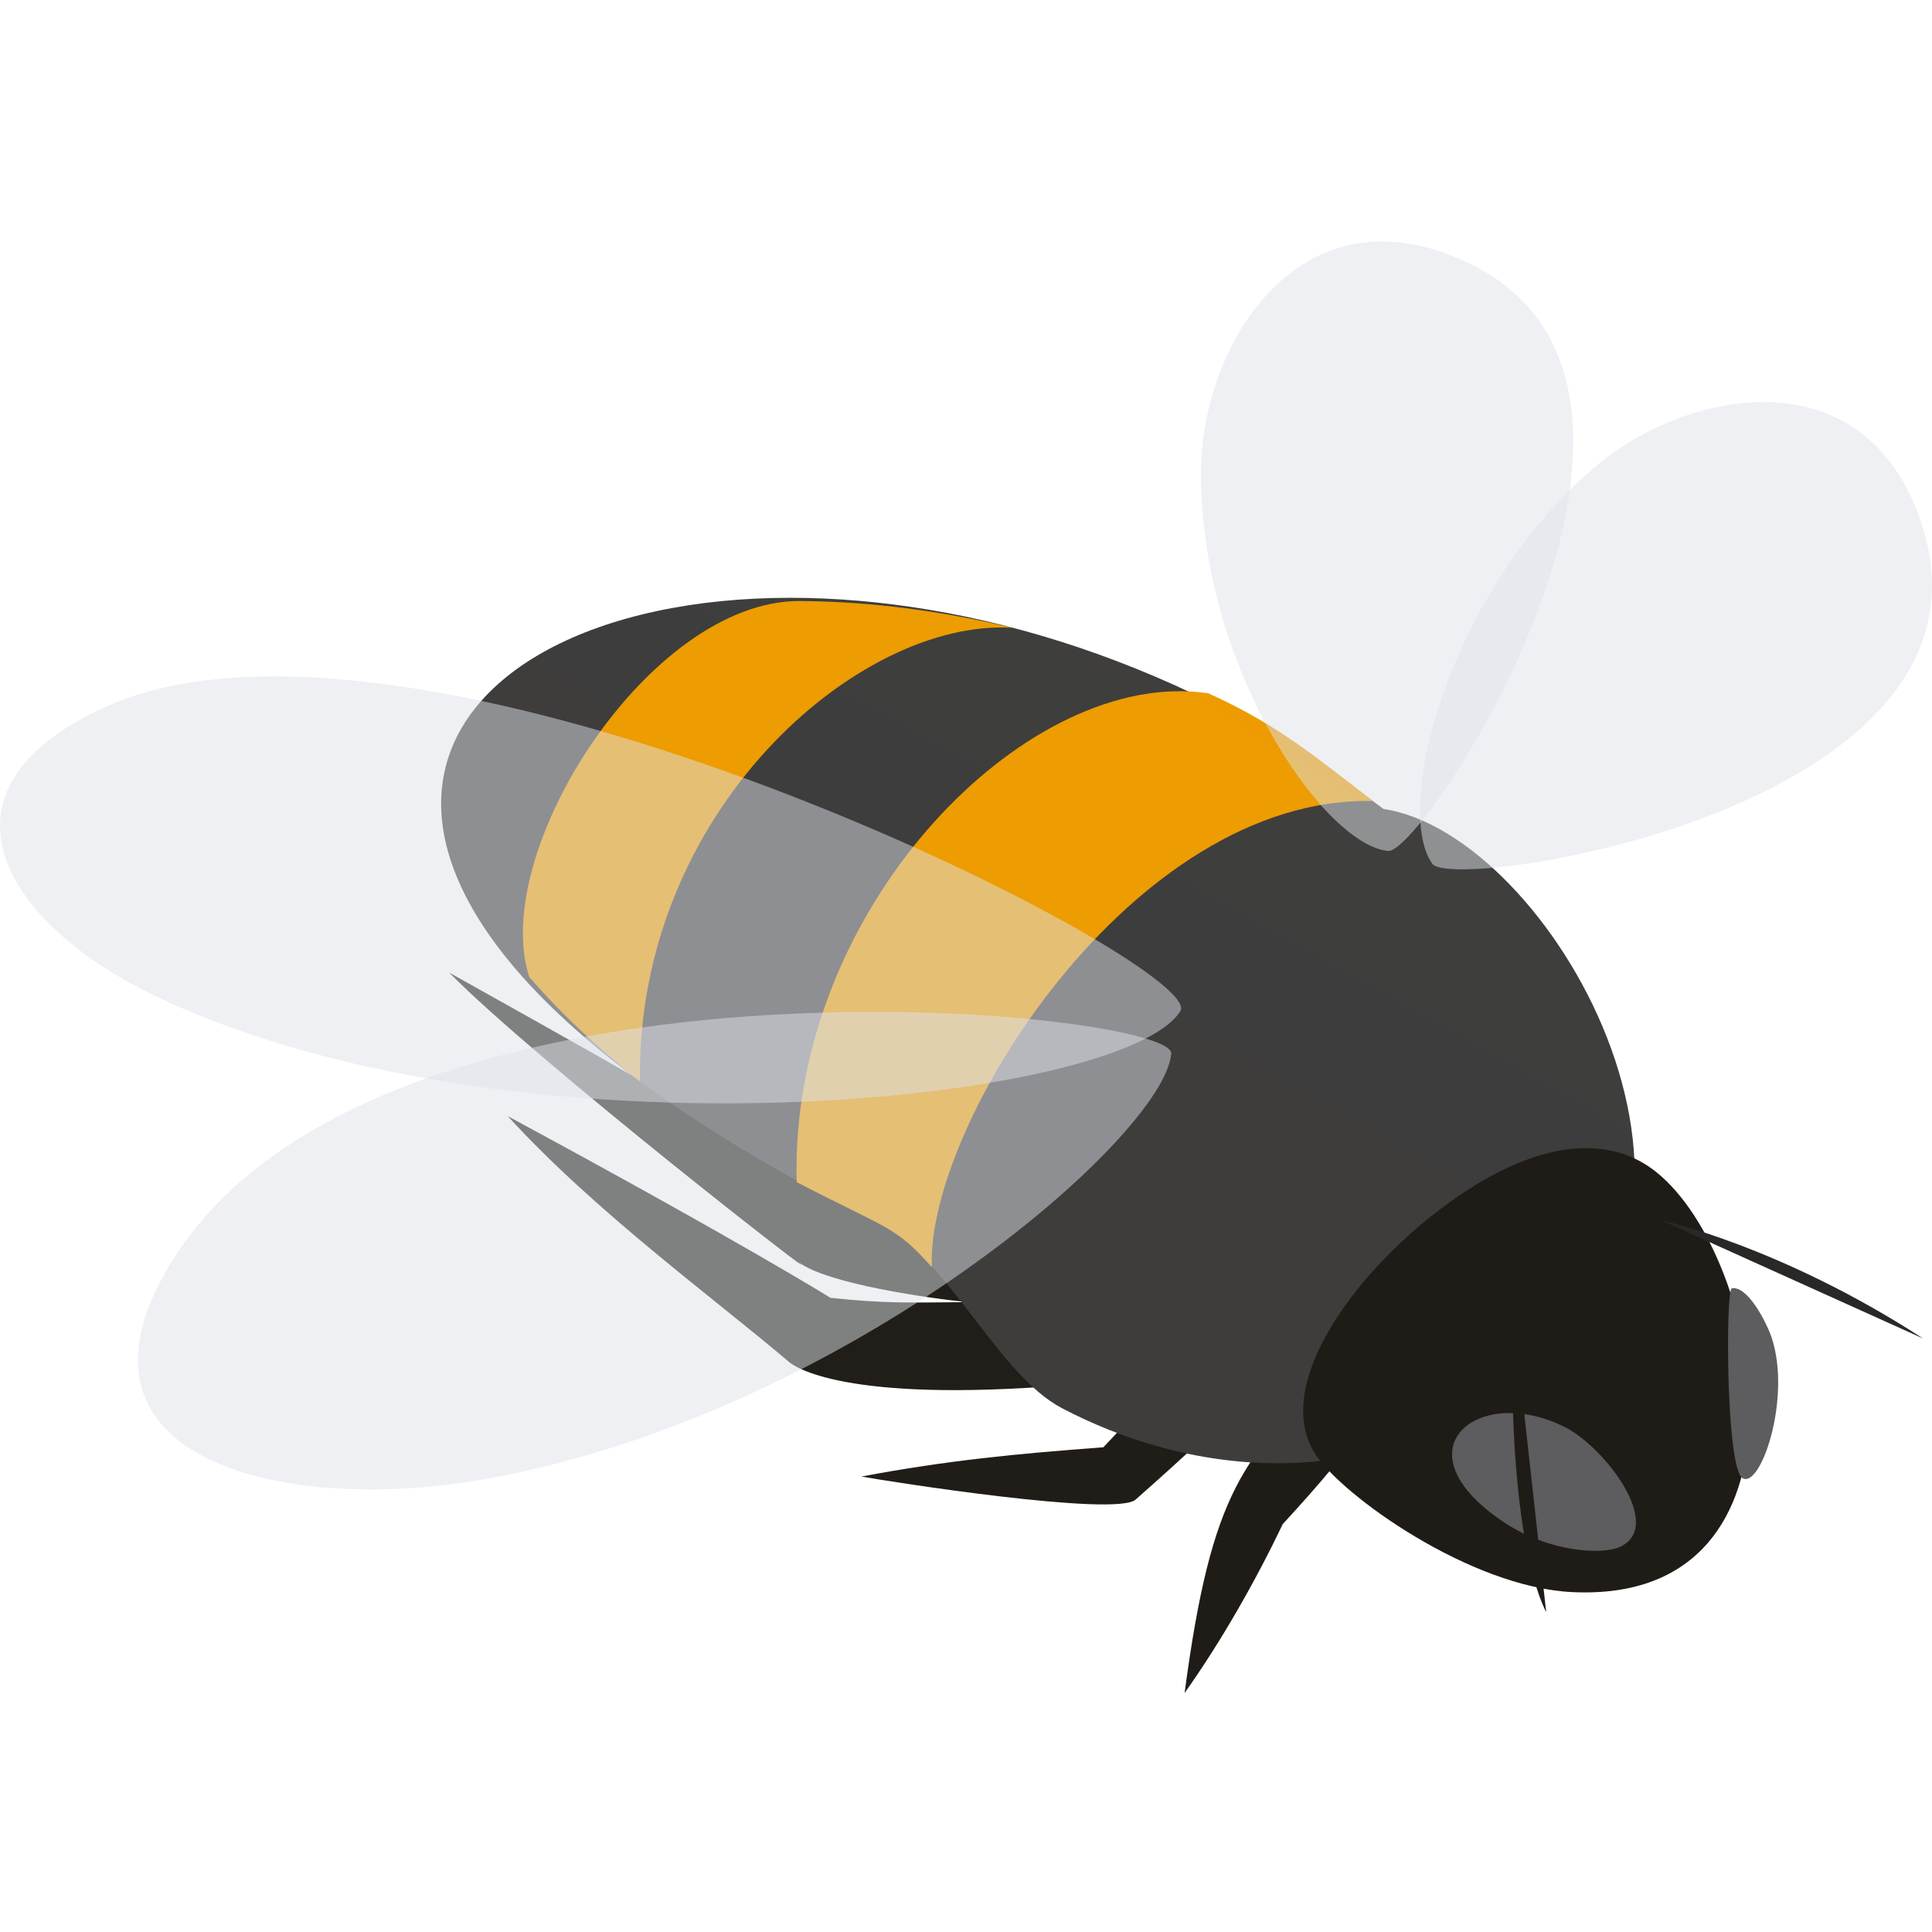 <svg width="48" height="48" viewBox="0 0 48 48" fill="none" xmlns="http://www.w3.org/2000/svg">
    <g id="Icon XL/Bee Right">
        <path id="Fill-1" fill-rule="evenodd" clip-rule="evenodd" d="M19.827 31.348C20.534 31.902 23.142 32.262 24.036 32.351C22.58 32.361 22.02 32.391 20.633 32.244C20.633 32.244 18.443 30.877 12.615 27.73C14.773 30.099 17.854 32.345 19.588 33.825C19.588 33.825 20.505 34.777 25.531 34.48C29.642 34.278 29.246 32.147 28.201 31.825C29.295 30.777 27.815 29.325 26.886 30.296C25.716 30.463 21.069 29.889 20.866 29.767C18.057 28.072 17.361 27.627 11.159 24.163C13.332 26.372 20.776 32.156 19.827 31.348ZM26.606 30.91C26.599 30.833 26.637 30.735 26.676 30.651C26.616 30.823 26.608 31.067 26.608 31.067C26.608 31.067 26.608 31.023 26.606 30.91ZM27.002 32.443C26.941 32.625 26.94 32.682 26.94 32.8C26.927 32.708 26.92 32.632 27.002 32.443Z" fill="url(#paint0_linear_4026_18544)"/>
        <path id="Fill-4" fill-rule="evenodd" clip-rule="evenodd" d="M30.399 33.08C29.315 33.947 28.36 34.948 27.413 35.957C25.227 36.121 23.556 36.28 21.401 36.684C22.054 36.804 27.72 37.695 28.214 37.257C29.33 36.268 30.451 35.27 31.419 34.126C31.867 33.598 31.406 32.911 30.854 32.911C30.704 32.911 30.547 32.962 30.399 33.08Z" fill="url(#paint1_linear_4026_18544)"/>
        <path id="Fill-7" fill-rule="evenodd" clip-rule="evenodd" d="M33.149 33.984C30.921 36.198 30.106 36.973 29.431 42.062C30.347 40.771 31.193 39.281 31.87 37.866C32.73 36.93 33.563 35.972 34.275 34.915C34.647 34.364 34.176 33.765 33.654 33.765C33.481 33.765 33.304 33.83 33.149 33.984Z" fill="url(#paint2_linear_4026_18544)"/>
        <path id="Fill-10" fill-rule="evenodd" clip-rule="evenodd" d="M21.877 30.42C23.556 31.253 24.778 34.143 26.386 34.987C29.342 36.536 33.833 37.374 38.204 34.114C43.778 29.957 38.495 20.708 34.373 20.099C29.44 16.391 24.019 14.852 19.637 14.852C10.029 14.852 5.413 22.253 21.877 30.42Z" fill="url(#paint3_linear_4026_18544)"/>
        <path id="Fill-13" fill-rule="evenodd" clip-rule="evenodd" d="M13.148 24.271C13.906 25.148 14.829 26.026 15.9 26.87C15.795 20.186 21.308 15.365 25.152 15.597C23.459 15.191 21.682 14.947 19.923 14.933C19.901 14.932 19.879 14.932 19.857 14.932C16.12 14.932 12.147 21.174 13.148 24.271ZM19.794 29.37C22.021 30.531 22.225 30.434 23.151 31.483C23.001 27.979 28.12 19.763 34.115 19.901C32.722 18.837 31.776 18.017 30.023 17.226C29.788 17.19 29.55 17.173 29.309 17.173C24.918 17.172 19.612 22.927 19.794 29.37Z" fill="url(#paint4_linear_4026_18544)"/>
        <path id="Fill-16" fill-rule="evenodd" clip-rule="evenodd" d="M37.972 28.797C35.177 29.796 31.261 33.917 32.675 36.122C33.336 37.151 36.524 39.439 39.072 39.556C45.328 39.847 43.852 31.275 41.145 29.116C40.628 28.703 40.035 28.525 39.409 28.525C38.943 28.525 38.458 28.623 37.972 28.797Z" fill="url(#paint5_linear_4026_18544)"/>
        <path id="Fill-19" fill-rule="evenodd" clip-rule="evenodd" d="M43.026 32.008C42.869 32.037 42.878 36.487 43.295 36.726C43.747 36.985 44.513 34.734 44.017 33.235C43.904 32.894 43.46 32.004 43.07 32.004C43.055 32.004 43.041 32.005 43.026 32.008Z" fill="#5D5C5E"/>
        <path id="Fill-22" fill-rule="evenodd" clip-rule="evenodd" d="M37.362 37.818C38.492 38.571 39.807 38.63 40.24 38.435C41.372 37.926 39.873 35.955 38.875 35.453C38.396 35.212 37.923 35.106 37.507 35.106C36.038 35.106 35.266 36.424 37.362 37.818Z" fill="#5D5C5E"/>
        <path id="Fill-41" fill-rule="evenodd" clip-rule="evenodd" d="M38.415 40.057L37.583 32.519C37.583 32.519 37.365 37.911 38.415 40.057Z" fill="url(#paint6_linear_4026_18544)"/>
        <path id="Fill-44" fill-rule="evenodd" clip-rule="evenodd" d="M47.781 33.256C44.225 30.948 41.259 30.312 41.259 30.312L47.781 33.256Z" fill="url(#paint7_linear_4026_18544)"/>
        <path id="Fill-25" opacity="0.5" fill-rule="evenodd" clip-rule="evenodd" d="M29.326 25.119C30.026 23.979 10.424 14.008 2.607 17.569C-1.958 19.648 0.099 22.992 3.981 24.805C13.015 29.026 27.948 27.364 29.326 25.119Z" fill="url(#paint8_linear_4026_18544)"/>
        <path id="Fill-28" opacity="0.5" fill-rule="evenodd" clip-rule="evenodd" d="M4.203 31.446C1.292 36.316 7.141 37.665 12.196 36.723C21.103 35.063 28.924 28.236 29.099 26.178C29.193 25.083 9.222 23.047 4.203 31.446Z" fill="url(#paint9_linear_4026_18544)"/>
        <path id="Fill-31" opacity="0.5" fill-rule="evenodd" clip-rule="evenodd" d="M34.485 21.143C35.388 21.239 43.294 9.183 36.074 6.354C32.129 4.807 29.894 8.659 29.841 11.602C29.756 16.395 32.83 20.968 34.485 21.143Z" fill="url(#paint10_linear_4026_18544)"/>
        <path id="Fill-34" opacity="0.5" fill-rule="evenodd" clip-rule="evenodd" d="M35.588 21.463C36.12 22.198 50.373 20.031 47.656 12.767C46.172 8.798 41.813 9.707 39.588 11.633C35.964 14.771 34.612 20.114 35.588 21.463Z" fill="url(#paint11_linear_4026_18544)"/>
    </g>
    <defs>
        <linearGradient id="paint0_linear_4026_18544" x1="-419.154" y1="488.183" x2="1787.7" y2="846.789" gradientUnits="userSpaceOnUse">
            <stop stop-color="#1F1C17"/>
            <stop offset="1" stop-color="#2A2826"/>
        </linearGradient>
        <linearGradient id="paint1_linear_4026_18544" x1="-120.385" y1="230.378" x2="994.751" y2="411.583" gradientUnits="userSpaceOnUse">
            <stop stop-color="#1F1C17"/>
            <stop offset="1" stop-color="#2A2826"/>
        </linearGradient>
        <linearGradient id="paint2_linear_4026_18544" x1="187.909" y1="413.478" x2="354.539" y2="440.554" gradientUnits="userSpaceOnUse">
            <stop stop-color="#1F1C17"/>
            <stop offset="1" stop-color="#2A2826"/>
        </linearGradient>
        <linearGradient id="paint3_linear_4026_18544" x1="1947.08" y1="628.449" x2="1493.05" y2="1442.21" gradientUnits="userSpaceOnUse">
            <stop stop-color="#4E4E4E"/>
            <stop offset="1" stop-color="#2A2826"/>
        </linearGradient>
        <linearGradient id="paint4_linear_4026_18544" x1="1249.17" y1="500.805" x2="816.463" y2="1203.89" gradientUnits="userSpaceOnUse">
            <stop stop-color="#ED8E00"/>
            <stop offset="1" stop-color="#EDBF05"/>
        </linearGradient>
        <linearGradient id="paint5_linear_4026_18544" x1="463.363" y1="123.109" x2="652.165" y2="920.627" gradientUnits="userSpaceOnUse">
            <stop stop-color="#1F1C17"/>
            <stop offset="1" stop-color="#2A2826"/>
        </linearGradient>
        <linearGradient id="paint6_linear_4026_18544" x1="79.405" y1="122.986" x2="146.662" y2="602.942" gradientUnits="userSpaceOnUse">
            <stop stop-color="#1F1C17"/>
            <stop offset="1" stop-color="#2A2826"/>
        </linearGradient>
        <linearGradient id="paint7_linear_4026_18544" x1="627.444" y1="200.066" x2="187.541" y2="-8.037" gradientUnits="userSpaceOnUse">
            <stop stop-color="#1F1C17"/>
            <stop offset="1" stop-color="#2A2826"/>
        </linearGradient>
        <linearGradient id="paint8_linear_4026_18544" x1="1467.2" y1="16.804" x2="1467.2" y2="1077.64" gradientUnits="userSpaceOnUse">
            <stop stop-color="#DFE2E9"/>
            <stop offset="1" stop-color="#BCC2CF"/>
        </linearGradient>
        <linearGradient id="paint9_linear_4026_18544" x1="1287.1" y1="25.14" x2="1287.1" y2="1211.46" gradientUnits="userSpaceOnUse">
            <stop stop-color="#DFE2E9"/>
            <stop offset="1" stop-color="#BCC2CF"/>
        </linearGradient>
        <linearGradient id="paint10_linear_4026_18544" x1="492.226" y1="6" x2="492.226" y2="1520.39" gradientUnits="userSpaceOnUse">
            <stop stop-color="#DFE2E9"/>
            <stop offset="1" stop-color="#BCC2CF"/>
        </linearGradient>
        <linearGradient id="paint11_linear_4026_18544" x1="671.25" y1="9.989" x2="671.25" y2="1170.96" gradientUnits="userSpaceOnUse">
            <stop stop-color="#DFE2E9"/>
            <stop offset="1" stop-color="#BCC2CF"/>
        </linearGradient>
    </defs>
</svg>
